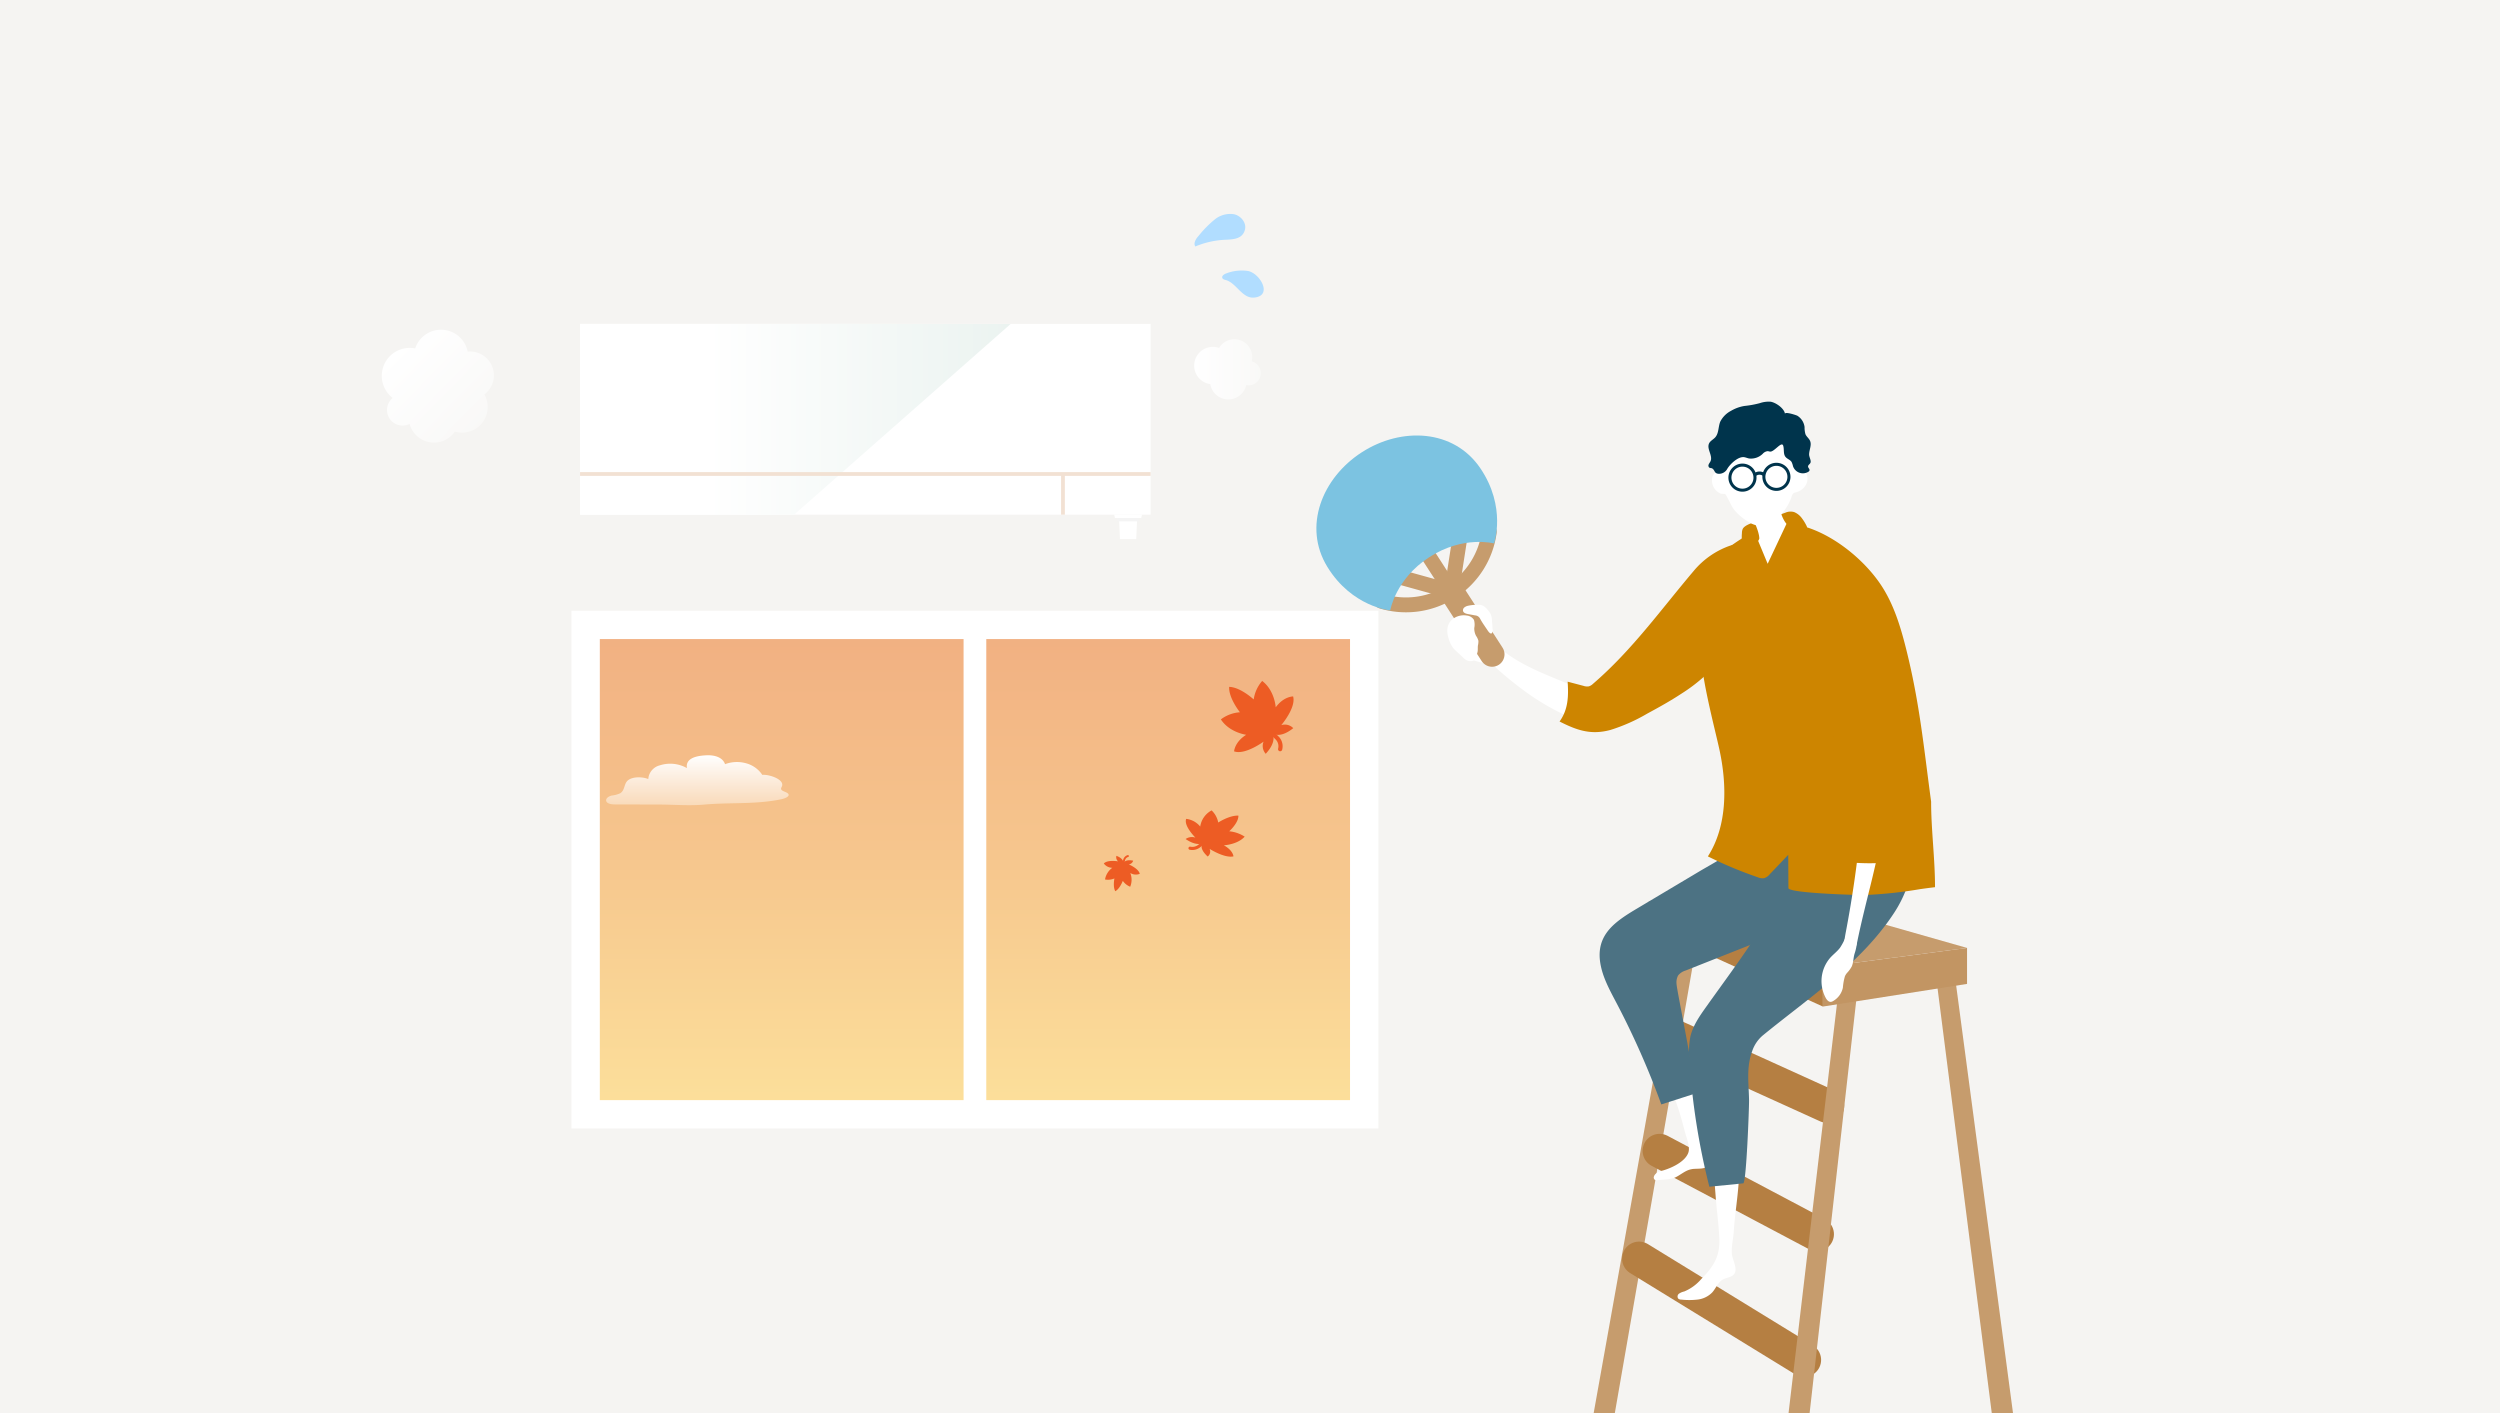 <svg data-name="コンポーネント 2 – 1" xmlns="http://www.w3.org/2000/svg" xmlns:xlink="http://www.w3.org/1999/xlink" width="681" height="385.023" viewBox="0 0 681 385.023"><rect x="0" y="0" width="681" height="385.023" fill="#808080" stroke="none"/><defs><linearGradient id="c" y1=".5" x2="1" y2=".5" gradientUnits="objectBoundingBox"><stop offset=".297" stop-color="#fff"/><stop offset="1" stop-color="#ebf3f0"/></linearGradient><clipPath id="d"><path data-name="長方形 440" fill="none" d="M0 0h209.611v299.161H0z"/></clipPath><linearGradient id="a" x1=".143" y1=".164" x2=".853" y2=".87" gradientUnits="objectBoundingBox"><stop offset="0" stop-color="#fff"/><stop offset="1" stop-color="#fff" stop-opacity=".4"/></linearGradient><linearGradient id="e" x1="0" y1=".5" x2="1" y2=".5" xlink:href="#a"/><linearGradient id="f" x1=".5" y1="1" x2=".5" gradientUnits="objectBoundingBox"><stop offset="0" stop-color="#fce09b"/><stop offset="1" stop-color="#f1af81"/></linearGradient><clipPath id="g"><path data-name="長方形 442" fill="none" d="M0 0h212.088v133.316H0z"/></clipPath><linearGradient id="h" x1=".5" y1="0" x2=".5" y2="1" xlink:href="#a"/><radialGradient id="b" cx=".636" cy=".651" r=".572" gradientTransform="matrix(.734 -.681 .683 .732 -1.836 .817)" gradientUnits="objectBoundingBox"><stop offset="0" stop-color="#eea02f"/><stop offset=".251" stop-color="#ed842a"/><stop offset=".516" stop-color="#ed6d26"/><stop offset=".771" stop-color="#ed6024"/><stop offset="1" stop-color="#ed5c24"/></radialGradient><radialGradient id="i" cx=".526" cy=".294" r=".547" gradientTransform="matrix(-.945 -.278 .273 -.961 -14.803 .15)" xlink:href="#b"/><radialGradient id="j" cx=".351" cy=".637" r=".675" gradientTransform="matrix(.551 .711 -.531 .67 -1.091 1.063)" xlink:href="#b"/></defs><path data-name="長方形 385" fill="#f5f4f2" d="M0 0h681v385H0z"/><g data-name="グループ 858"><g data-name="グループ 835"><g data-name="グループ 832"><path data-name="パス 1379" d="M304.811 141.043l.266 5.808h4.425l.266-5.808z" fill="#fff"/></g><path data-name="パス 1380" d="M310.13 142.028h-5.681l-.213-1.861h6.106z" fill="#f4f4f4"/><path data-name="パス 1381" d="M310.869 141.097h-7.159l-.213-.93h7.584z" fill="#fff"/><g data-name="グループ 834"><path data-name="長方形 439" fill="#fff" d="M158.006 88.234h155.416v51.96H158.006z"/><path data-name="パス 1382" d="M1082.694 209.655h-58.313V157.7h117.3z" transform="translate(-866.376 -69.461)" fill="url(#c)"/><g data-name="グループ 833" fill="none" stroke="#f2e1d3" stroke-miterlimit="10" stroke-width="1.034"><path data-name="線 265" d="M313.422 129.116H158.006"/><path data-name="線 266" d="M289.552 129.116v11.078"/></g></g></g><g data-name="グループ 846"><g data-name="グループ 845" clip-path="url(#d)" transform="translate(352.078 85.862)"><g data-name="グループ 837"><path data-name="パス 1383" d="M105.22 169.451L77.063 326.869h5.9l27.394-157.418z" fill="#c69c6d"/><path data-name="線 267" fill="none" stroke="#b57f42" stroke-linecap="round" stroke-linejoin="round" stroke-width="9.259" d="M145.655 215.382l-40.768-18.513"/><path data-name="線 268" fill="none" stroke="#b57f42" stroke-linecap="round" stroke-linejoin="round" stroke-width="9.259" d="M142.859 250.331l-42.865-22.707"/><path data-name="線 269" fill="none" stroke="#b57f42" stroke-linecap="round" stroke-linejoin="round" stroke-width="9.259" d="M139.364 284.581l-44.962-27.6"/><path data-name="パス 1384" d="M148.556 185.527l-16.973 143.438h5.9l16.211-143.438z" fill="#c69c6d"/><path data-name="パス 1385" d="M180.055 177.14l19.07 143.438h-5.9L174.917 177.14z" fill="#c69c6d"/><g data-name="グループ 836"><path data-name="パス 1386" d="M144.474 177.55v10.775l39.27-6.168v-9.8z" fill="#c29563"/><path data-name="パス 1387" d="M144.474 177.55l39.275-5.193-57.26-16.316-29.447 3.681z" fill="#c69c6d"/><path data-name="パス 1388" d="M144.474 188.325l-47.433-21.53v-7.07l47.433 17.828z" fill="#b57f42"/></g></g><g data-name="グループ 844"><g data-name="グループ 840"><path data-name="パス 1389" d="M115.255 239.871c.284 3.84.824 7.658 1.007 11.506.232 4.884-1.488 7.724-4.917 11.173a12.308 12.308 0 0 1-4.654 3.393 3.945 3.945 0 0 0-1.421.6.956.956 0 0 0-.171 1.363 1.336 1.336 0 0 0 .819.246 19.773 19.773 0 0 0 4.477-.015 6.634 6.634 0 0 0 3.945-1.948c1.009-1.123 1.53-2.73 2.841-3.479 1.084-.619 2.635-.612 3.246-1.7.827-1.475-.606-3.755-.74-5.308-.175-2.022.389-4.083.512-6.095.387-6.359 1.932-13.616 1.333-20.117-.159-1.724-.44-3.435-.721-5.144-.681-4.151-.1-10.952-5.135-12.622a2.122 2.122 0 0 0-2.529.742 2.782 2.782 0 0 0-.174 1.406c.515 10.226 1.413 14.234 2.282 25.999z" fill="#fff"/><path data-name="パス 1390" d="M104.953 215.728c.719 2.141 1.322 4.319 1.874 6.508.414 1.645 1.538 4.177 1.025 5.8-.824 2.606-4.867 4.407-7.256 5.025a5.219 5.219 0 0 0-.876.271 2.787 2.787 0 0 0-.773.546 1.656 1.656 0 0 0-.524.847.784.784 0 0 0 .381.858 1.2 1.2 0 0 0 .657.037c1.52-.2 3.519-.12 4.9-.795s2.677-1.879 4.216-2.17c1.406-.388 4.741.369 4.793-1.776a5.21 5.21 0 0 0-.593-2.047 43.711 43.711 0 0 1-2.206-8.523c-.921-5.558-1.646-11.4-3.165-16.925a48.747 48.747 0 0 0-3.142-8.36c-1.108-2.288-1.7-4.637-3.171-6.8a2.546 2.546 0 0 0-1.161-1.077c-1.582-.551-3.887-.073-4.4 1.727a3.917 3.917 0 0 0 .019 1.908 14.409 14.409 0 0 0 .73 2.181c1.7 4.278 3.31 7.756 5.382 13.078 1.419 3.641 1.93 5.64 3.29 9.687z" fill="#fff"/><path data-name="パス 1391" d="M125.186 200.558a9.616 9.616 0 0 1 2.85-4.311c12.644-10.342 26.889-19.7 35.9-33.532 5.446-8.362 6.524-18.039 4.716-27.629-1.373-7.283-11.173-8.182-17.058-8.866-9.382-1.091-11.366 9.854-12.542 16.816-.9 5.339-3.525 9.677-6.008 14.5-5.638 10.959-13.181 20.761-20.373 30.883-1.774 2.5-3.587 5.079-4.285 8.062a22.333 22.333 0 0 0-.258 6.521 189.367 189.367 0 0 0 5.42 34.4l9.232-.919c.855-.085 1.609-20.737 1.585-22.558-.063-4.573-.806-8.834.821-13.367z" fill="#4c7283"/><path data-name="パス 1392" d="M104.604 182.052a3.921 3.921 0 0 1 .441-2.2 4.113 4.113 0 0 1 2.054-1.349l23.309-9.224a30 30 0 0 0 7.9-4.073c3.354-2.685 4.9-7.873 5.992-11.881a62.527 62.527 0 0 0 2.4-15.949c-.037-9.743-8.359-18.2-15.984-14.393-6.021 3.006-7.06 11.315-8.694 18.341-.713 3.062-.734 3.785-3.293 5.472-2.666 1.758-5.517 3.288-8.261 4.923l-16.526 9.847c-5.968 3.556-11.371 7.1-10.093 14.943.625 3.837 2.553 7.316 4.362 10.758a223.907 223.907 0 0 1 12.248 27.718l8.868-2.844c1.284-.393-4.701-28.191-4.723-30.089z" fill="#4c7283"/><path data-name="パス 1393" d="M134.247 53.8c-.428.148-.856.316-1.294.435q-1.309.352-2.612.727c-1.623.469-3.218 1.009-4.826 1.518-.86.273-2.422.871-2.857 1.7a2.859 2.859 0 0 0-.236 1.214 10.107 10.107 0 0 0 .175 3.067 1.787 1.787 0 0 0 .433.844c.573.552 1.508.321 2.258.055 1.471-.522 2.936-1.066 4.411-1.574 1.218-.419 2.475-.075 3.689-.437a11.484 11.484 0 0 0 6.351-2.75 1.143 1.143 0 0 0 .412-.558 1.163 1.163 0 0 0-.176-.761 11.818 11.818 0 0 0-1.191-1.937 4.965 4.965 0 0 0-2.1-1.7 3.446 3.446 0 0 0-2.437.157z" fill="#cd8500"/><path data-name="パス 1394" d="M132.521 52.28c.684 2.121 1.5 5.289 4.017 5.677l3.621.56a33.687 33.687 0 0 1-1.968 12.725 2.884 2.884 0 0 1-1.146 1.676c-.912.489-2.017-.071-2.875-.649a40.944 40.944 0 0 1-9.611-9.05c.542.707 2.6-1.913 2.6-2.4-.01-1.807-1.634-5.325-2.538-6.833a3.1 3.1 0 0 1-.682-2.264c.563-2.1 7.053-4.754 8.131-1.816a8.589 8.589 0 0 1 .318 1.69 4.35 4.35 0 0 0 .133.684z" fill="#fff"/><path data-name="パス 1395" d="M106.541 92.614c2.437-1.843 6.531-3.56 2.681-6.824-2.648-2.245-8.527 1.872-10.847 3.477-5.915 4.094-10.364 10.076-15.642 15.033a9.072 9.072 0 0 0-2.869 3.841 2.908 2.908 0 0 0 2.025 3.689 3.31 3.31 0 0 0 1.637-.042c4.125-1.255 7.926-5.176 11.09-8.032 4.032-3.643 7.573-7.852 11.925-11.142z" fill="#fff"/><path data-name="パス 1396" d="M49.007 81.33c-.231-.017-.463-.03-.691-.04a3.924 3.924 0 0 0-1.873.219c-1.329.624-1.55 2.393-1.545 3.86q.007 2.07.125 4.138a5.335 5.335 0 0 0 .375 1.972c.957 2.052 5.5 3.073 7.55 3.411 4.456.737 2.307-5.621 1.858-7.842-.352-1.741-.865-3.612-2.289-4.674a6.546 6.546 0 0 0-3.51-1.044z" fill="#fff"/><path data-name="パス 1397" d="M80.443 111.457c1.363.462 2.923.72 4.052-.173 1.23-.974 1.579-3.939.758-5.2a7.012 7.012 0 0 0-2.667-2.142c-9.526-5.174-19.923-7.1-27.937-14.878a6.812 6.812 0 0 0-2.035-1.548 2.176 2.176 0 0 0-2.391.349c-2.506 2.706 10.07 12.323 12.027 13.788a66 66 0 0 0 18.193 9.804z" fill="#fff"/><path data-name="パス 1398" d="M170.974 156.337c1.34-.189 2.687-.37 4.047-.528.005-7.815-1.061-15.548-1.061-23.3-1.993-14.721-3.09-26.629-6.711-41.21-1.562-6.289-3.446-12.627-7.073-18-5.448-8.064-16.005-16.015-25.553-16.6l-5.188 11.017-3.687-8.886s-5.441 3.018-7.722 5.178a24.616 24.616 0 0 0-3.614 4.354c-3.842 5.842-2.637 13.765-3.2 20.566-.611 7.37 3.712 23.03 5.115 29.569 2.014 9.388 2.209 20.541-3.181 28.923a112.359 112.359 0 0 0 13.582 5.68 3.247 3.247 0 0 0 1.756.252 3.3 3.3 0 0 0 1.532-1.085l5.022-5.271.049 9.052c0 1.4 18.758 1.919 20.584 1.9a118.6 118.6 0 0 0 15.303-1.611z" fill="#cd8500"/><path data-name="パス 1399" d="M151.036 179.181a4 4 0 0 0-.548.864 15.321 15.321 0 0 0-.568 3.148 5.527 5.527 0 0 1-2.649 3.627 1.52 1.52 0 0 1-.629.228c-.605.044-1.071-.515-1.371-1.043a9.686 9.686 0 0 1 1.218-10.985c.849-.935 1.893-1.7 2.653-2.712a16.055 16.055 0 0 0 1.635-3.209 2.025 2.025 0 0 1 .984-1.224 1.984 1.984 0 0 1 .734-.075.978.978 0 0 1 .761.241 5.179 5.179 0 0 1 .509 2.66 12.843 12.843 0 0 1-.644 3.17c-.351 1.127-.326 2.453-.769 3.507a8.168 8.168 0 0 1-1.316 1.803z" fill="#fff"/><path data-name="パス 1400" d="M155.209 105.956c-.272-2.893-1.8-8.108 2.889-7.55 3.223.384 4.106 7.148 4.467 9.8 1.172 8.607-.3 19.572-1.375 28.151-1.542 12.317-4.894 22.294-7.385 34.467-.254 1.241-1.274 3.858-2.971 3.193-.892-.35-.791-1.077-.7-1.89.142-1.242.287-2.492.518-3.721a313.093 313.093 0 0 0 4.384-31.279 175.009 175.009 0 0 0 .173-31.171z" fill="#fff"/><path data-name="パス 1401" d="M106.074 103.01c-3.062 2.021-6.281 3.808-9.416 5.5a47.775 47.775 0 0 1-10.051 4.466c-5.342 1.444-9.163.085-13.858-2.3 2.365-3.275 2.461-6.9 2.2-10.849l4.312 1.139a2.962 2.962 0 0 0 1.486.131 2.916 2.916 0 0 0 1.113-.691c10.608-9.118 18.473-20.182 27.482-30.81a22.63 22.63 0 0 1 9.448-6.674c3.311-1.2 3.559 0 4.907.79a3.885 3.885 0 0 1 1.712 3.39 12.072 12.072 0 0 1-2.455 6.107c-4.163 5.191-2.383 15.61-6.561 20.789a44.655 44.655 0 0 1-10.319 9.012z" fill="#cd8500"/><path data-name="パス 1402" d="M120.134 36.928a27.359 27.359 0 0 0-1.946 4.253 11.691 11.691 0 0 0-.7 1.594 2.9 2.9 0 0 0-2.554.355 2.444 2.444 0 0 0-.662 1.873 3.839 3.839 0 0 0 1.914 3.362c.573.4.922.248 1.541.33.183.024.3.2.392.36.38.657.706 1.338 1.067 2.007a12.337 12.337 0 0 0 1.069 1.873 14.638 14.638 0 0 0 3.822 3.281 10.912 10.912 0 0 0 1.019.575c4.082 1.932 7.728-1.547 9.672-4.781a17.355 17.355 0 0 0 .984-1.977c.215-.491.294-1.279.785-1.579a2.045 2.045 0 0 1 .574-.2 4.328 4.328 0 0 0 2.7-1.976 3.478 3.478 0 0 0 .108-3.289 2.054 2.054 0 0 0-.458-.6 1.7 1.7 0 0 0-1.936-.135c-.077.046-.181.1-.249.038a.2.2 0 0 1-.051-.131 11.149 11.149 0 0 0-1.669-4.494 8.313 8.313 0 0 0-4.668-3.835c-2.994-.8-8.766-.227-10.674 2.97z" fill="#fff"/><path data-name="パス 1403" d="M119.451 26.05a10.439 10.439 0 0 1 3.684-1.331 26.455 26.455 0 0 0 4.123-.754 7.73 7.73 0 0 1 2.847-.414c1.422.132 3.863 1.806 4.05 3.334-.088-.723 3.148.365 3.365.5a4.26 4.26 0 0 1 1.966 3.077 6.618 6.618 0 0 0 .247 1.965c.289.672.955 1.125 1.247 1.8.5 1.142-.234 2.427-.257 3.673-.013.686.528 1.538.414 2.152-.093.5-.653.646-.7 1.126-.04.426.588.736.348 1.211a.731.731 0 0 1-.3.277 2.835 2.835 0 0 1-4.154-1.551 4.9 4.9 0 0 0-.386-1.138c-.384-.612-1.2-.818-1.652-1.384-.655-.822-.313-2.042-.626-3.046-.425-1.365-2.479 1.812-3.628 1.608a5.138 5.138 0 0 0-.584-.123 2.107 2.107 0 0 0-1.373.725 4.554 4.554 0 0 1-3.722 1.271c-.441-.089-.859-.276-1.3-.351-1.633-.273-3.835 1.862-4.6 3.124a2.55 2.55 0 0 1-2.37 1.4c-1.253-.091-.965-.925-1.738-1.448-.233-.157-.566-.077-.8-.226a.728.728 0 0 1-.18-.883c.121-.3.347-.553.487-.848.714-1.521-1.123-3.385-.376-4.891.347-.7 1.145-1.046 1.665-1.631 1-1.125.8-2.861 1.365-4.256a6.769 6.769 0 0 1 2.938-2.968z" fill="#00344c"/><g data-name="グループ 839" fill="#00344c"><g data-name="グループ 838"><path data-name="パス 1404" d="M122.411 48.071a3.826 3.826 0 1 1 3.981-3.664 3.831 3.831 0 0 1-3.981 3.664zm.283-6.818a3 3 0 1 0 2.871 3.119 3 3 0 0 0-2.872-3.115z"/><path data-name="パス 1405" d="M131.659 47.853a3.826 3.826 0 1 1 3.981-3.664 3.83 3.83 0 0 1-3.981 3.664zm.282-6.818a3 3 0 1 0 2.872 3.12 3 3 0 0 0-2.872-3.12z"/></g><path data-name="パス 1406" d="M128.188 43.792a1.6 1.6 0 0 0-1.979.017l-.591-.658a2.5 2.5 0 0 1 3.154-.024z"/></g><path data-name="パス 1407" d="M165.254 98.556c-.341 7.949 1.084 15.92.741 23.85-.087 2.007-5.168 26.769-4.753 26.742a58.866 58.866 0 0 1-15.725-1.027 266.5 266.5 0 0 0 1.111-51.158c1.659-.071 18.683.25 18.626 1.593z" fill="#cd8500"/></g><g data-name="グループ 843"><g data-name="グループ 842"><g data-name="グループ 841"><path data-name="パス 1408" d="M53.6 59.01a22.885 22.885 0 0 1-29.318 18.915" fill="none" stroke="#c69c6d" stroke-linecap="round" stroke-linejoin="round" stroke-width="4.054"/></g><path data-name="線 270" fill="none" stroke="#c69c6d" stroke-linecap="round" stroke-linejoin="round" stroke-width="4.054" d="M35.29 62.809l8.027 12.442"/><path data-name="線 271" fill="none" stroke="#c69c6d" stroke-linecap="round" stroke-linejoin="round" stroke-width="6.757" d="M43.254 75.154l11.117 17.231"/><path data-name="線 272" fill="none" stroke="#c69c6d" stroke-linecap="round" stroke-linejoin="round" stroke-width="4.054" d="M43.317 75.251l2.513-16.146"/><path data-name="線 273" fill="none" stroke="#c69c6d" stroke-linecap="round" stroke-linejoin="round" stroke-width="4.054" d="M43.317 75.251L27.57 70.885"/></g><path data-name="パス 1409" d="M51.144 41.654c-7.226-10.636-21.479-11.275-32.28-4.306S2.77 57.566 9.481 68.533s17.14 11.889 17.14 11.889 1.4-8.553 10.661-14.527 17.629-3.725 17.629-3.725 3.458-9.88-3.767-20.516z" fill="#7cc3e1"/></g><path data-name="パス 1410" d="M48.818 81.598c.305.056.61.114.914.175a1.641 1.641 0 0 1 1.427 1.009c.605 1.088 1.356 2.12 2.049 3.162.5.751 1.209 1.267 1.267-.021a16.452 16.452 0 0 0-.138-2.489 4.567 4.567 0 0 0-.5-2.292c-.737-1-1.6-2.285-3.039-2.249a11.928 11.928 0 0 0-3.04.265 2.4 2.4 0 0 0-.957.46.993.993 0 0 0-.345.957c.145.539.8.732 1.345.835z" fill="#fff"/><path data-name="パス 1411" d="M44.172 82.41a5 5 0 0 1 3.3-.6 2.566 2.566 0 0 1 1.96 1.2 4.542 4.542 0 0 1 .082 2.185 4.308 4.308 0 0 0 .489 2.152 4.2 4.2 0 0 1 .64 1.356 4.936 4.936 0 0 1-.138 1.28c-.066.519 0 1.048-.068 1.567a6.22 6.22 0 0 1-.684 1.894 1.526 1.526 0 0 1-.406.578 1.163 1.163 0 0 1-.537.195 2.393 2.393 0 0 1-1.454-.263 4.765 4.765 0 0 1-1.042-.853c-.84-.833-1.866-1.635-2.619-2.535a8.234 8.234 0 0 1-1.213-2.671c-.571-1.822-.465-3.743 1.074-5.054a4.389 4.389 0 0 1 .616-.431z" fill="#fff"/></g></g></g><path data-name="パス 1412" d="M970.8 172.608a6.514 6.514 0 0 0-6.514-6.514c-.211 0-.421.012-.627.032a7.406 7.406 0 0 0-14.3-.865 7.607 7.607 0 0 0-6.134 13.489 4.247 4.247 0 0 0 4.611 7.071 6.87 6.87 0 0 0 12.308 2.1 6.993 6.993 0 0 0 8.068-10.128 6.5 6.5 0 0 0 2.588-5.185z" transform="translate(-836.257 -70.346)" fill="url(#a)"/><path data-name="パス 1413" d="M1300.6 170.214a4.849 4.849 0 0 0-8.871-3.65 5.1 5.1 0 1 0-2.4 9.861 4.982 4.982 0 0 0 9.78.261 3.322 3.322 0 0 0 1.495-6.471z" transform="translate(-959.642 -71.789)" fill="url(#e)"/><path data-name="パス 1414" d="M1002.172 135.751a3.664 3.664 0 0 0-3.664-3.664 3.627 3.627 0 0 0-.935.135 3.709 3.709 0 0 0-7.059 1.419 3.958 3.958 0 0 0-1.866 7.673 4.576 4.576 0 0 0 8.7 1.847 2.849 2.849 0 0 0 3.38-4.511 3.643 3.643 0 0 0 1.444-2.899z" transform="translate(-852.598 -59.581)" fill="url(#e)"/><g data-name="グループ 847" fill="#b1ddff"><path data-name="パス 1415" d="M330.947 59.742a6.666 6.666 0 0 1 5.277-1.37c1.823.435 3.348 2.317 2.911 4.139-.725 3.028-4.058 2.667-6.328 2.861a23.8 23.8 0 0 0-7.206 1.771c-.592-.958.211-2.148.969-2.981a29.683 29.683 0 0 1 4.377-4.42z"/><path data-name="パス 1416" d="M333.848 76.266c-.333-.086-.713-.186-.867-.494-.286-.572.456-1.1 1.063-1.3a11.647 11.647 0 0 1 5.95-.648c3.329.7 6.75 6.79 1.623 7.238-3.29.288-4.826-4.034-7.769-4.796z"/></g><g data-name="グループ 857"><g data-name="グループ 850"><path data-name="長方形 441" fill="url(#f)" d="M0 0h212.088v133.316H0z" transform="translate(159.526 170.221)"/><g data-name="グループ 849"><g data-name="グループ 848" clip-path="url(#g)" fill="url(#h)" transform="translate(159.526 170.221)"><path data-name="パス 1417" d="M33.456 48.857c6.626-.473 13.19.028 19.824-1.358 1.053-.22 2.325-.749 1.958-1.408-.331-.592-1.811-.727-1.988-1.344-.076-.264.129-.523.229-.784.746-1.935-3.713-3.315-5.35-3.1a7.7 7.7 0 0 0-4.39-3.158 9.28 9.28 0 0 0-5.76.237c-.689-1.942-2.927-2.516-5.077-2.42-3.52.156-5.691 1.144-5.306 3.492a9.227 9.227 0 0 0-7.36-.76 4.161 4.161 0 0 0-3.172 3.743c-1.491-.634-4.181-.719-5.494.315-1.188.935-.8 2.664-2.114 3.535a7.255 7.255 0 0 1-2.358.642c-.8.189-1.65.75-1.5 1.442.174.79 1.4.973 2.354.976l12.046.032c4.013.01 8.278.376 12.266.015q.597-.056 1.192-.097z"/><path data-name="パス 1418" d="M73.255 79.617c.7.022 1.4.033 2.1.024l6.939-.094c.777-.01 1.785-.214 1.883-.984.074-.576-.464-1.046-1-1.277a4.259 4.259 0 0 1-1.535-.788 12.3 12.3 0 0 1-.721-1.2c-.816-1.111-3.7-1.339-4.629-.313a4.043 4.043 0 0 0-7.15-2.183 6.207 6.207 0 0 0-4.577-2.127 4.1 4.1 0 0 0-3.871 2.9c.108-.456-3.13.03-3.408.135a3.02 3.02 0 0 0-2.115 2.172 2.6 2.6 0 0 1-.276.975c-.2.285-.545.441-.72.739a1.089 1.089 0 0 0 .442 1.375 2.913 2.913 0 0 0 1.534.353c1.38.044 2.7.481 4.094.519a40.827 40.827 0 0 0 4.816-.307 67.328 67.328 0 0 1 8.194.081z"/></g></g><path data-name="長方形 443" fill="none" stroke="#fff" stroke-miterlimit="10" stroke-width="7.731" d="M159.526 170.221h212.088v133.316H159.526z"/><path data-name="線 274" fill="none" stroke="#fff" stroke-miterlimit="10" stroke-width="6.185" d="M265.57 170.221v133.316"/></g><g data-name="グループ 852"><path data-name="パス 1419" d="M345.462 198.972a15.3 15.3 0 0 1 2.326 1.962 3.173 3.173 0 0 1 .923 3.141" fill="none" stroke="#f15a24" stroke-linecap="round" stroke-linejoin="round" stroke-width="1.14"/><g data-name="グループ 851"><path data-name="パス 1420" d="M1315.97 313.406s-2.543-.046-4.741 2.965c0 0-.263-4.581-3.686-7.184a9.694 9.694 0 0 0-2.308 5.042s-3.637-3.37-6.688-3.426c-.164 3.047 2.936 6.917 2.936 6.917a9.7 9.7 0 0 0-5.195 1.94c2.352 3.6 6.9 4.192 6.9 4.192-3.161 1.977-3.3 4.516-3.3 4.516 3 1.071 8.036-2.654 8.036-2.654a3.158 3.158 0 0 0 .582 3.318c3.243-3.5 1.826-5.56 1.826-5.56s1.952 1.561 5.676-1.422a3.155 3.155 0 0 0-3.267-.819s4.081-4.759 3.229-7.825z" transform="translate(-963.724 -123.698)" fill="url(#b)"/></g></g><g data-name="グループ 854"><path data-name="パス 1421" d="M305.984 235.697a7.086 7.086 0 0 1 .226-1.393 1.473 1.473 0 0 1 1.03-1.116" fill="none" stroke="#f15a24" stroke-linecap="round" stroke-linejoin="round" stroke-width=".529"/><g data-name="グループ 853"><path data-name="パス 1422" d="M1246.623 385.482a2.918 2.918 0 0 0 2.311 1.179 4.93 4.93 0 0 0-1.98 3.18 4.5 4.5 0 0 0 2.557-.284s-.474 2.251.232 3.478c1.252-.661 2.052-2.818 2.052-2.818a4.5 4.5 0 0 0 2.011 1.6 4.93 4.93 0 0 0 .022-3.745 2.92 2.92 0 0 0 2.583.235c-.289-1.448-2.972-2.565-2.972-2.565a1.464 1.464 0 0 0 1.181-1.023c-2.166-.455-2.648.6-2.648.6s.156-1.149-1.92-1.919a1.464 1.464 0 0 0 .453 1.5s-2.865-.489-3.882.582z" transform="translate(-945.943 -150.27)" fill="url(#i)"/></g></g><g data-name="グループ 856"><path data-name="パス 1423" d="M328.163 228.974a9.715 9.715 0 0 1-1.491 1.485 3.022 3.022 0 0 1-2.513.594" fill="none" stroke="#f15a24" stroke-linecap="round" stroke-linejoin="round" stroke-width=".853"/><g data-name="グループ 855"><path data-name="パス 1424" d="M1294.363 376.642s-.076-1.62-2.62-3.015c0 0 3.712-.176 5.676-2.361a9.43 9.43 0 0 0-4.2-1.461s2.578-2.323 2.487-4.267c-2.484-.1-5.491 1.884-5.491 1.884a6.086 6.086 0 0 0-1.808-3.306 6.012 6.012 0 0 0-3.1 4.4 5.824 5.824 0 0 0-3.817-2.092c-.738 1.911 2.514 5.114 2.514 5.114a2.972 2.972 0 0 0-2.671.377c2.989 2.059 4.6 1.152 4.6 1.152s-1.182 1.247 1.408 3.613a1.676 1.676 0 0 0 .521-2.083s4.047 2.594 6.501 2.045z" transform="translate(-958.369 -143.365)" fill="url(#j)"/></g></g></g></g></svg>